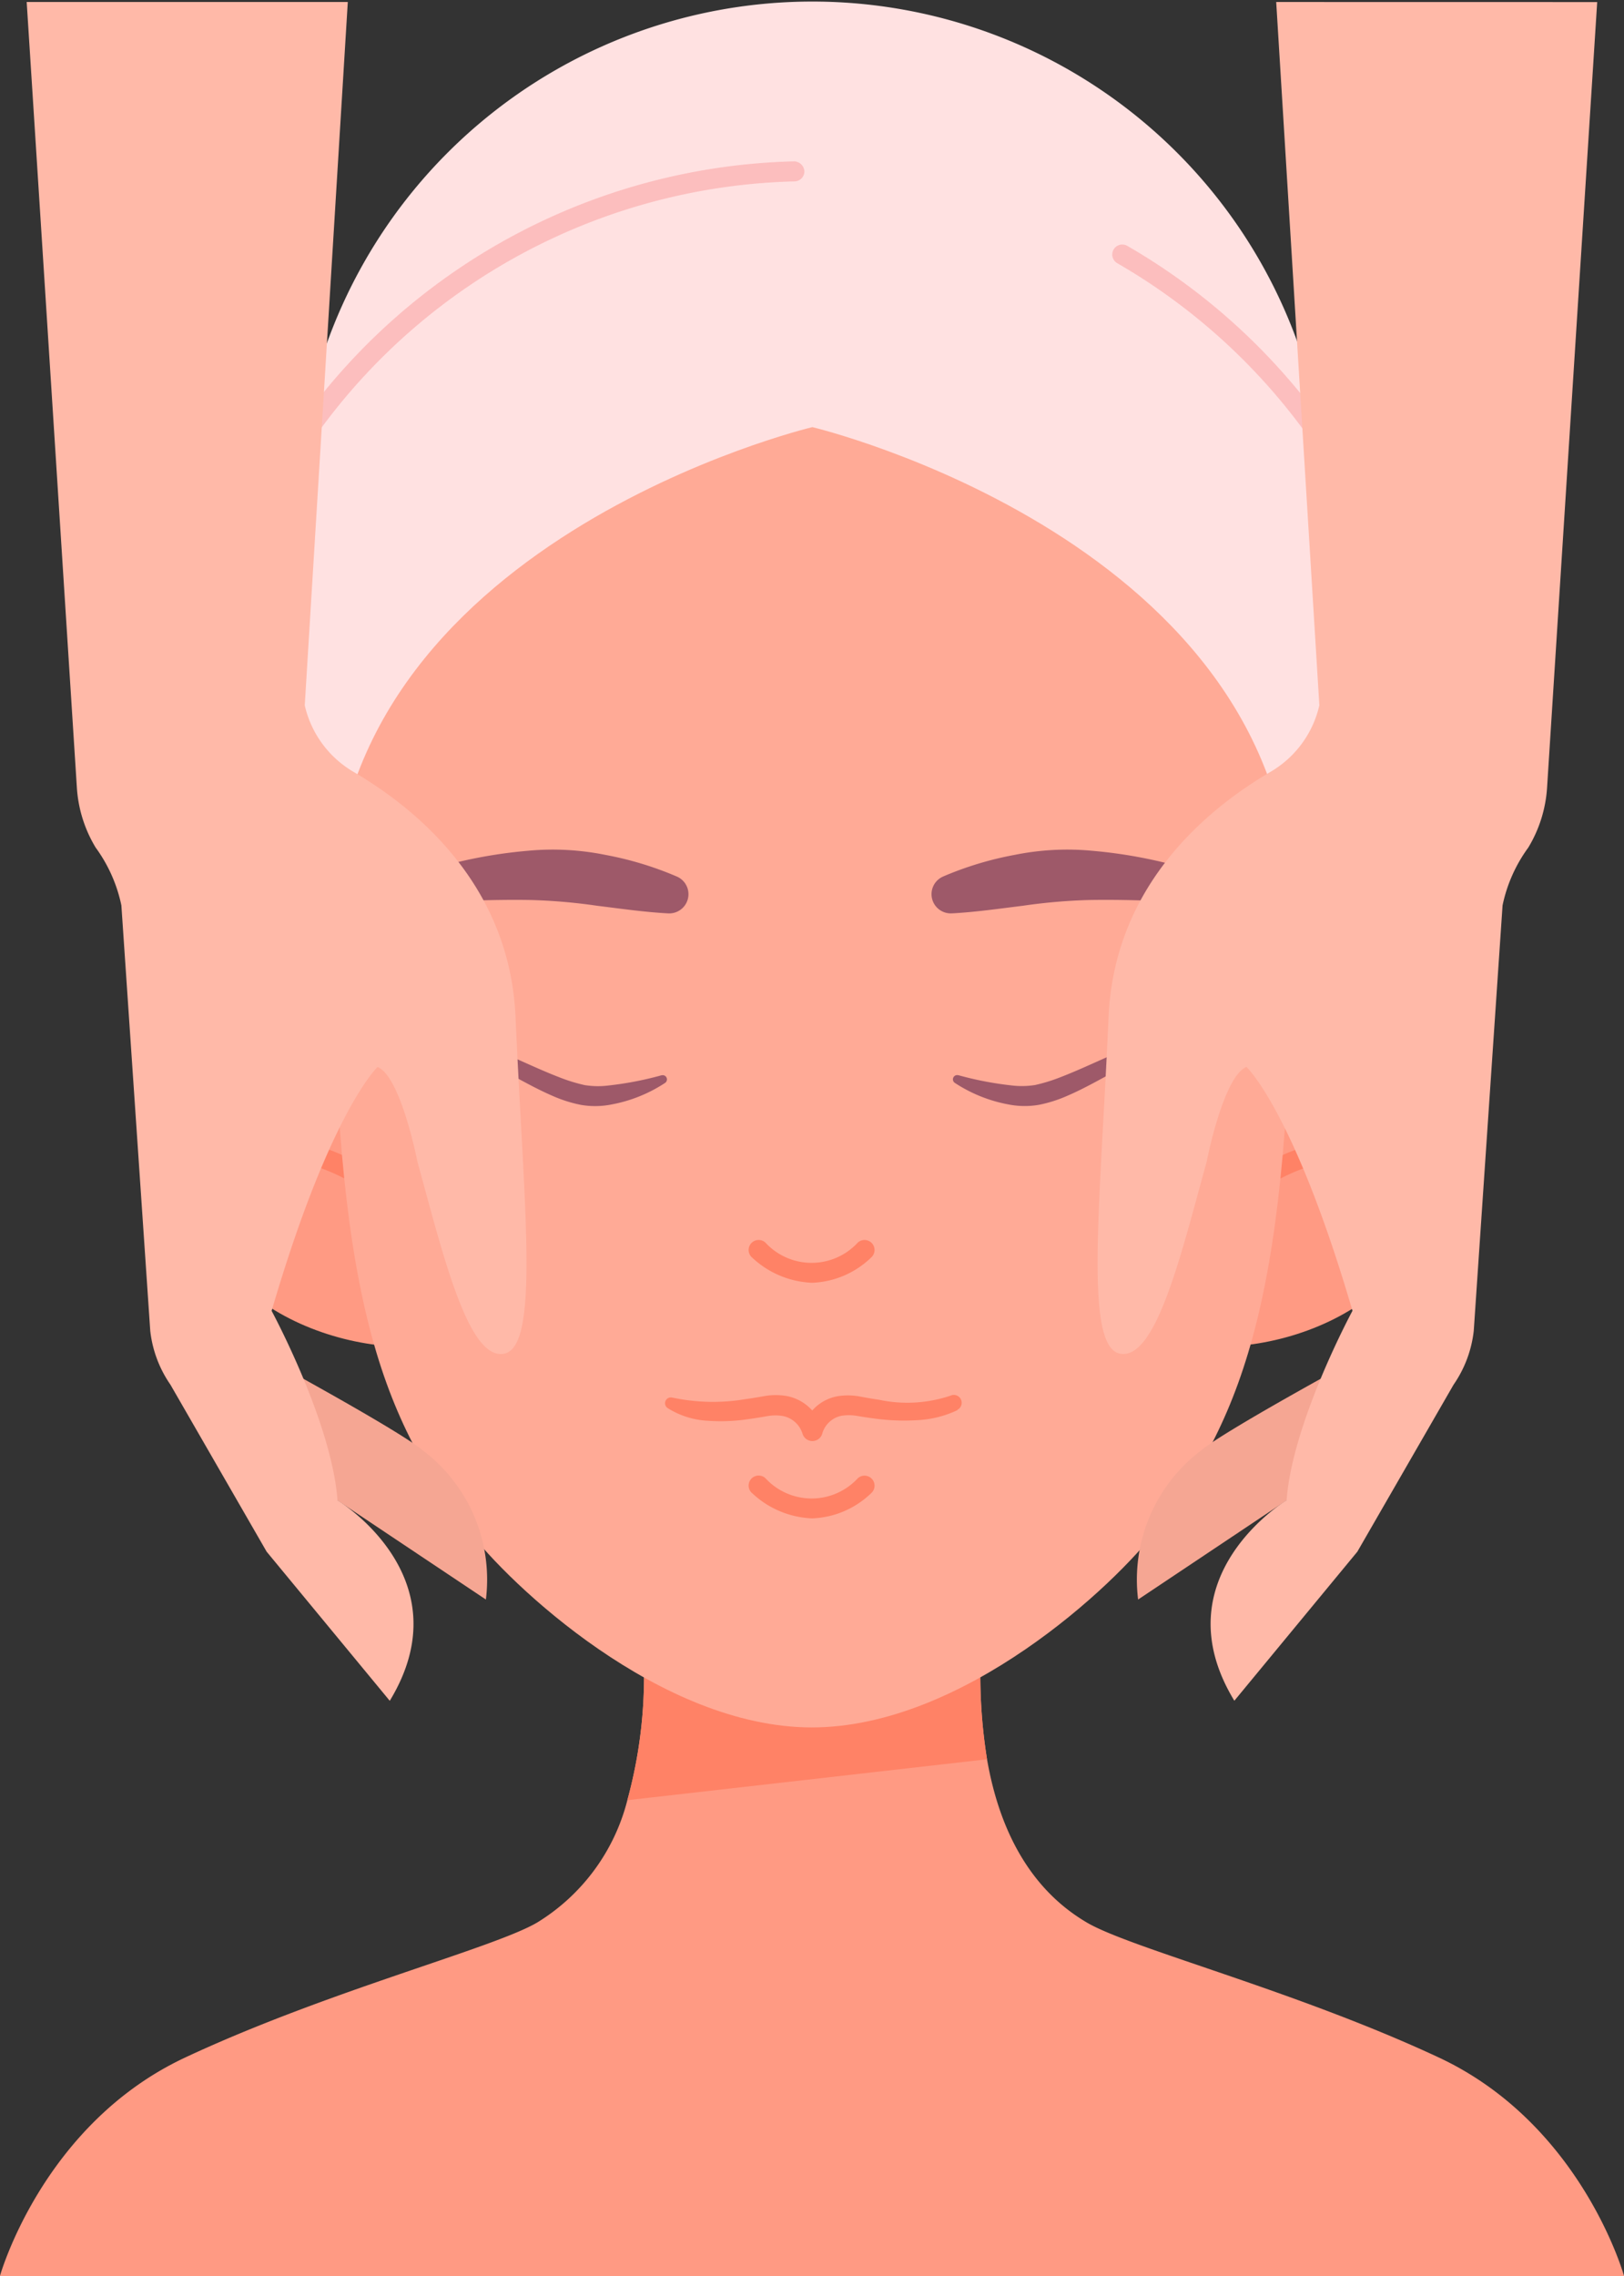 <?xml version="1.0" encoding="UTF-8"?>
<!DOCTYPE svg PUBLIC '-//W3C//DTD SVG 1.0//EN'
          'http://www.w3.org/TR/2001/REC-SVG-20010904/DTD/svg10.dtd'>
<svg height="113.5" preserveAspectRatio="xMidYMid meet" version="1.0" viewBox="23.5 7.2 81.0 113.5" width="81.0" xmlns="http://www.w3.org/2000/svg" xmlns:xlink="http://www.w3.org/1999/xlink" zoomAndPan="magnify"
><rect x="23.5" y="7.2" width="81.0" height="113.5" fill="#333333" stroke="none"/><g
  ><g id="change1_1"
    ><path d="M93.99,54.925l0,.014a40.067,40.067,0,0,0,.937-8.276A30.788,30.788,0,0,0,89.443,29.09a25.724,25.724,0,0,0-50.83-.126,30.787,30.787,0,0,0-5.569,17.7,39.914,39.914,0,0,0,.95,8.319c-.4.486-3.224,4.241-.862,10.114,0,0,18.114,16.759,30.885,16.759C76.807,81.855,94.9,65.1,94.9,65.1,97.435,58.792,93.99,54.925,93.99,54.925Z" fill="#ffe1e1"
    /></g
    ><g id="change2_1"
    ><path d="M89.023,28.991a.5.5,0,0,1-.4-.206,30.389,30.389,0,0,0-9.371-8.445.5.5,0,1,1,.5-.864A31.351,31.351,0,0,1,89.427,28.2a.5.5,0,0,1-.4.794Z" fill="#fcbebe"
    /></g
    ><g id="change2_2"
    ><path d="M38.943,28.991a.5.5,0,0,1-.4-.794A31.233,31.233,0,0,1,63.106,15.246a.527.527,0,0,1,.514.486.5.5,0,0,1-.486.514A30.238,30.238,0,0,0,39.348,28.785.5.5,0,0,1,38.943,28.991Z" fill="#fcbebe"
    /></g
    ><g id="change3_3"
    ><path d="M104.51,120.72H23.49s2.11-7.58,9.25-10.92,15.4-5.45,17.57-6.74a10.059,10.059,0,0,0,4.48-6.09,23.3,23.3,0,0,0,.73-8.35h8.46v.16l.04-.16h8.46a26.464,26.464,0,0,0,.25,6.31c.88,5.07,3.34,7.17,4.96,8.13,2.17,1.29,10.42,3.4,17.57,6.74S104.51,120.72,104.51,120.72Z" fill="#ff9a83"
    /></g
    ><g id="change4_3"
    ><path d="M54.79,96.97a23.3,23.3,0,0,0,.73-8.35h8.46v.16l.04-.16h8.46a26.464,26.464,0,0,0,.25,6.31Z" fill="#ff8266"
    /></g
    ><g
    ><g
      ><g id="change3_1"
        ><path d="M40.647,59.533s-6.97-1.9-7.512,5.554S41.6,75.258,45.866,74.105,40.647,59.533,40.647,59.533Z" fill="#ff9a83"
        /></g
        ><g id="change4_1"
        ><path d="M44.428,69.054a.5.5,0,0,1-.418-.224,9.728,9.728,0,0,0-5.8-3.753.5.5,0,0,1,.175-.984,10.615,10.615,0,0,1,6.46,4.185.5.5,0,0,1-.416.776Z" fill="#ff8266"
        /></g
      ></g
      ><g
      ><g id="change3_2"
        ><path d="M87.394,59.532s6.973-1.893,7.5,5.564-8.474,10.16-12.743,9S87.394,59.532,87.394,59.532Z" fill="#ff9a83"
        /></g
        ><g id="change4_2"
        ><path d="M83.6,69.049a.493.493,0,0,1-.275-.084.5.5,0,0,1-.141-.692A10.615,10.615,0,0,1,89.651,64.1a.5.5,0,0,1,.175.985,9.767,9.767,0,0,0-5.807,3.745A.5.5,0,0,1,83.6,69.049Z" fill="#ff8266"
        /></g
      ></g
    ></g
    ><g id="change5_1"
    ><path d="M64.017,28.5S40,34.21,40.085,52.906c.085,18.81,2.353,24.722,6.717,30.528,2.12,2.819,9.646,9.9,17.181,9.908,7.557,0,15.122-7.081,17.248-9.908,4.365-5.806,6.633-11.718,6.717-30.528C88.032,34.21,64.017,28.5,64.017,28.5Z" fill="#ffaa96"
    /></g
    ><g id="change6_1"
    ><path d="M46.008,59.809a5.456,5.456,0,0,1,1.421-.343,1.431,1.431,0,0,1,.44.008,3.235,3.235,0,0,1,.385.111c.238.082.452.175.669.268.856.376,1.681.764,2.511,1.082a8.339,8.339,0,0,0,1.223.375,4.2,4.2,0,0,0,1.217.018,16.711,16.711,0,0,0,2.613-.505l.013,0a.211.211,0,0,1,.169.381,7.277,7.277,0,0,1-2.664,1.072,4.172,4.172,0,0,1-1.531.021,6.7,6.7,0,0,1-1.41-.447c-.876-.379-1.684-.849-2.485-1.276a2.587,2.587,0,0,0-1.111-.419,6.258,6.258,0,0,0-1.285.182l-.014,0a.277.277,0,0,1-.161-.528Z" fill="#9e5969"
    /></g
    ><g id="change6_2"
    ><path d="M56.8,52.746c-1.183-.064-2.361-.237-3.508-.377a28.225,28.225,0,0,0-3.354-.289c-2.3-.039-4.674.112-7.086.208a.476.476,0,0,1-.206-.915,23.772,23.772,0,0,1,3.522-1.144,24.051,24.051,0,0,1,3.69-.606,13.222,13.222,0,0,1,3.842.209,16.773,16.773,0,0,1,3.567,1.082.958.958,0,0,1-.439,1.833Z" fill="#9e5969"
    /></g
    ><g id="change6_3"
    ><path d="M81.609,60.334a6.258,6.258,0,0,0-1.285-.182,2.592,2.592,0,0,0-1.111.419c-.8.427-1.609.9-2.485,1.276a6.678,6.678,0,0,1-1.41.447,4.172,4.172,0,0,1-1.531-.021A7.277,7.277,0,0,1,71.123,61.2a.212.212,0,0,1,.169-.382l.013,0a16.733,16.733,0,0,0,2.613.505,4.2,4.2,0,0,0,1.217-.018,8.339,8.339,0,0,0,1.223-.375c.831-.318,1.655-.706,2.512-1.082.216-.093.43-.186.668-.268a3.235,3.235,0,0,1,.385-.111,1.463,1.463,0,0,1,.44-.008,5.447,5.447,0,0,1,1.421.343.277.277,0,0,1-.16.528Z" fill="#9e5969"
    /></g
    ><g id="change6_4"
    ><path d="M70.528,50.914A16.738,16.738,0,0,1,74.1,49.832a13.213,13.213,0,0,1,3.841-.209,24.064,24.064,0,0,1,3.691.606,23.721,23.721,0,0,1,3.521,1.144.476.476,0,0,1,.258.622.486.486,0,0,1-.463.293c-2.412-.1-4.788-.247-7.087-.208a28.225,28.225,0,0,0-3.354.289c-1.146.14-2.325.313-3.508.377h-.026a.958.958,0,0,1-.44-1.833Z" fill="#9e5969"
    /></g
    ><g id="change4_4"
    ><path d="M64.006,71.168a4.634,4.634,0,0,1-2.981-1.246.5.5,0,1,1,.646-.763,3.133,3.133,0,0,0,4.618,0,.5.5,0,1,1,.658.753A4.47,4.47,0,0,1,64.006,71.168Z" fill="#ff8266"
    /></g
    ><g id="change4_5"
    ><path d="M64.006,82.917a4.63,4.63,0,0,1-2.981-1.247.5.5,0,1,1,.646-.763,3.133,3.133,0,0,0,4.618.005.5.5,0,1,1,.658.753A4.471,4.471,0,0,1,64.006,82.917Z" fill="#ff8266"
    /></g
    ><g id="change4_6"
    ><path d="M71.25,77.521a5.238,5.238,0,0,1-2.03.5,10.687,10.687,0,0,1-2.012-.071c-.329-.04-.659-.092-.977-.145a2.3,2.3,0,0,0-.781,0,1.258,1.258,0,0,0-.939.885l0,.006a.514.514,0,0,1-.984,0,1.284,1.284,0,0,0-.964-.88,2.248,2.248,0,0,0-.776,0c-.314.054-.649.111-.978.154a9.136,9.136,0,0,1-2.022.078,4.135,4.135,0,0,1-1.988-.632.289.289,0,0,1,.238-.519l.018,0a9.678,9.678,0,0,0,3.622.074c.313-.041.616-.094.939-.15a3.254,3.254,0,0,1,1.152,0,2.285,2.285,0,0,1,1.743,1.629l-.986.01a2.21,2.21,0,0,1,1.732-1.631,3.246,3.246,0,0,1,1.144.013c.317.06.622.114.933.158a6.778,6.778,0,0,0,3.568-.2l.014-.006a.392.392,0,0,1,.336.708Z" fill="#ff8266"
    /></g
    ><g id="change7_1"
    ><path d="M93.985,54.982a7.92,7.92,0,0,1-1.825-5.154" fill="#fff" stroke="#000" stroke-linecap="round" stroke-linejoin="round"
    /></g
    ><g id="change7_2"
    ><path d="M33.994,54.982a7.92,7.92,0,0,0,1.825-5.154" fill="#fff" stroke="#000" stroke-linecap="round" stroke-linejoin="round"
    /></g
  ></g
  ><g
  ><g
    ><g id="change8_2"
      ><path d="M80.265,86.964l7.407-4.947,5.97-3.988-1.948-3.35s-7.028,3.8-8.282,4.846A8.08,8.08,0,0,0,80.265,86.964Z" fill="#f5a693"
      /></g
      ><g id="change9_2"
      ><path d="M87.153,7.3l2.152,35.071a5.172,5.172,0,0,1-2.405,3.3c-2.827,1.657-7.811,5.417-8.109,12.25-.407,9.348-1.229,16.422.567,16.78s3.049-4.943,4.328-9.577c0,0,.822-4.24,1.984-4.72,0,0,2.371,2.2,5.287,12.162,0,0-3,5.547-3.285,9.445,0,0-6.356,3.834-2.607,10L91.2,84.578,96,76.249a5.848,5.848,0,0,0,1.006-2.685l1.437-21.215a7.463,7.463,0,0,1,1.283-2.883,6.578,6.578,0,0,0,.937-2.991l2.5-39.172Z" fill="#ffb9a8"
      /></g
    ></g
    ><g
    ><g id="change8_1"
      ><path d="M47.735,86.964l-7.407-4.947-5.97-3.988,1.948-3.35s7.028,3.8,8.282,4.846A8.08,8.08,0,0,1,47.735,86.964Z" fill="#f5a693"
      /></g
      ><g id="change9_1"
      ><path d="M40.847,7.3,38.7,42.374a5.172,5.172,0,0,0,2.405,3.3c2.827,1.657,7.811,5.417,8.109,12.25.407,9.348,1.228,16.422-.567,16.78s-3.049-4.943-4.328-9.577c0,0-.823-4.24-1.985-4.72,0,0-2.37,2.2-5.286,12.162,0,0,3,5.547,3.285,9.445,0,0,6.356,3.834,2.607,10L36.8,84.578,32,76.249a5.848,5.848,0,0,1-1.006-2.685L29.554,52.349a7.463,7.463,0,0,0-1.283-2.883,6.578,6.578,0,0,1-.937-2.991L24.831,7.3Z" fill="#ffb9a8"
      /></g
    ></g
  ></g
></svg
>
